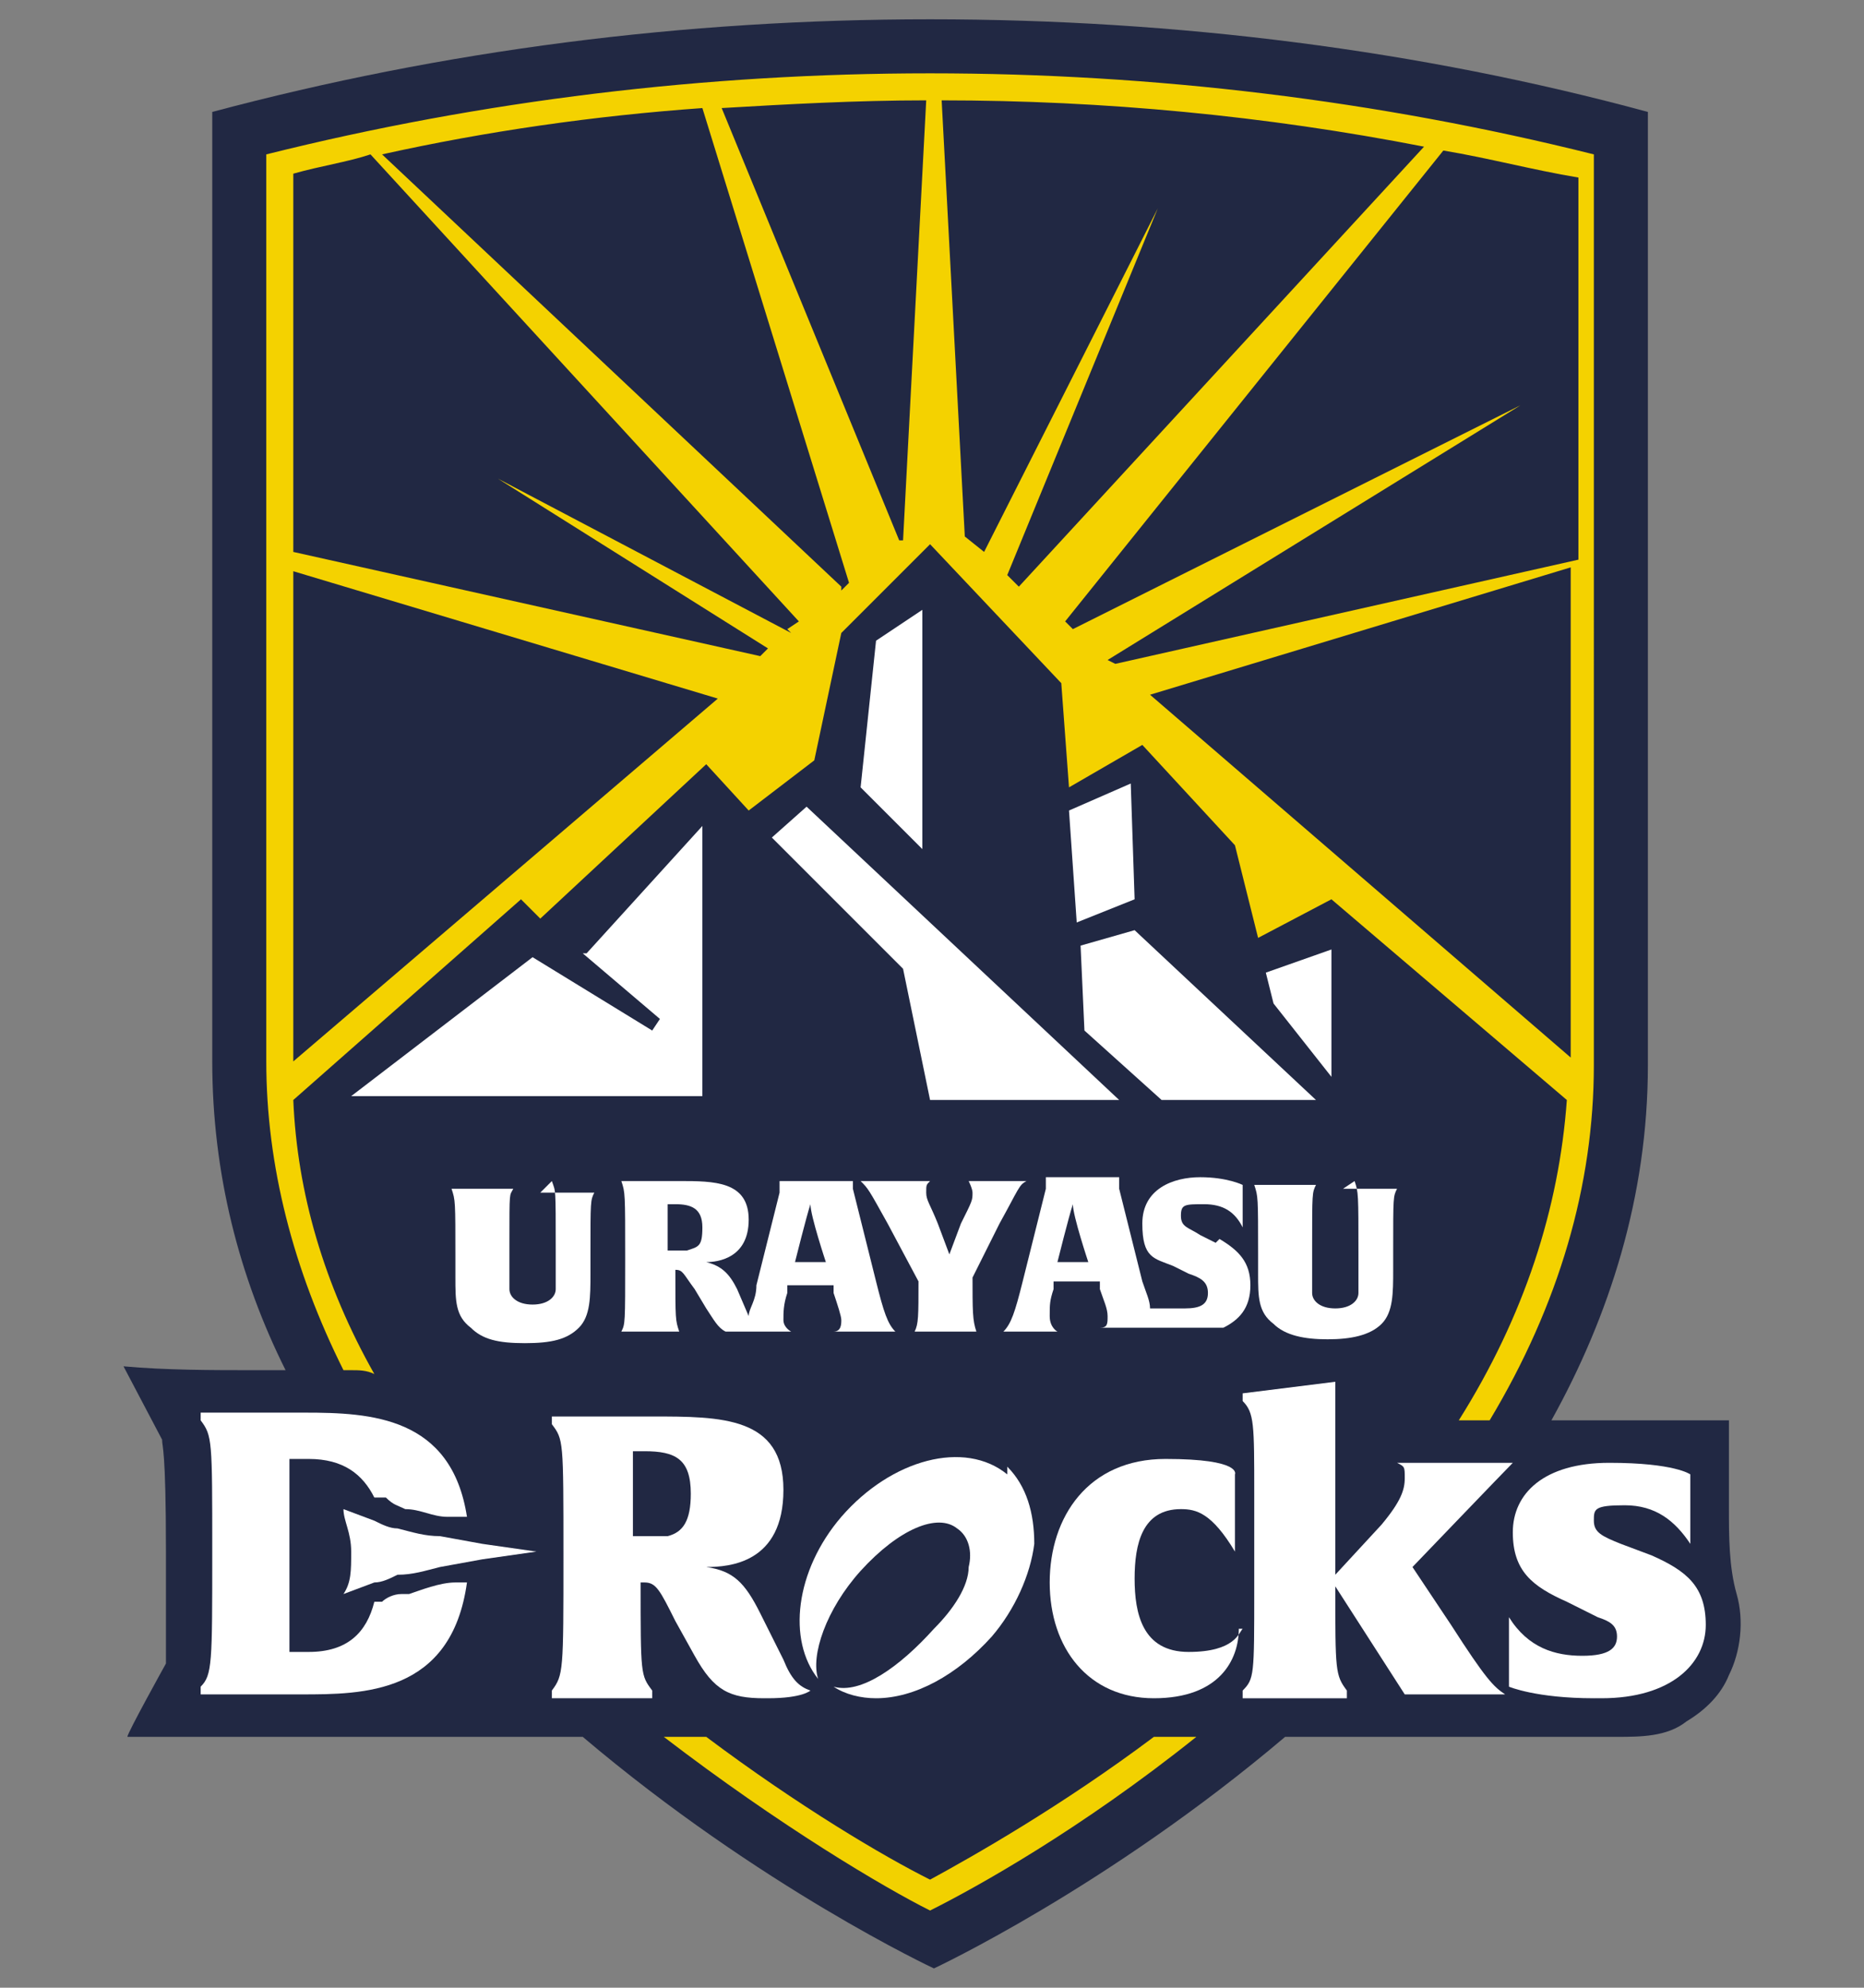 <?xml version="1.0" encoding="UTF-8"?>
<svg id="_レイヤー_1" data-name=" レイヤー 1" xmlns="http://www.w3.org/2000/svg" version="1.1" viewBox="0 0 48.3 51.5">
  <rect x="0" y="0" width="48.3" height="51.5" fill="#808080" stroke="none"/>
  <defs>
    <style>
      .cls-1 {
        fill: #f2d100;
      }

      .cls-1, .cls-2, .cls-3, .cls-4 {
        stroke-width: 0px;
      }

      .cls-2 {
        fill: #f4d200;
      }

      .cls-3 {
        fill: #fff;
      }

      .cls-4 {
        fill: #212843;
      }
    </style>
  </defs>
  <path class="cls-4" d="M45,41.3c-.2-.7-.2-1.5-.2-2.2s0-2.3,0-2.3h-4.6c1.5-2.7,2.5-5.8,2.5-9.2V2.9C36.8,1.3,30.5.5,24.1.5S11.5,1.3,5.5,2.9v24.6c0,2.9.7,5.6,1.9,8-.3,0-.5,0-.8,0-1.1,0-2.3,0-3.4-.1l1,1.9c0,.2.1.2.1,2.9s0,2.7,0,2.9c0,0-1,1.8-1,1.9h11.8c4.6,3.9,9.1,6,9.1,6,0,0,4.5-2.1,9.1-6h8.6c.6,0,1.3,0,1.8-.4.5-.3.9-.7,1.1-1.2.3-.6.4-1.4.2-2.1Z"/>
  <g>
    <path class="cls-1" d="M24.1,48.7c-1.2-.6-3.4-1.9-5.8-3.7h-1.1c3,2.3,5.7,3.9,6.9,4.5,1.2-.6,3.9-2.1,6.9-4.5h-1.1c-2.4,1.8-4.7,3.1-5.8,3.7Z"/>
    <path class="cls-2" d="M24.1,1.9c-5.8,0-11.6.7-17.2,2.1v23.5c0,2.7.7,5.4,2,8,0,0,.2,0,.2,0,.2,0,.4,0,.6.1-1.3-2.3-2-4.7-2.1-7.1l5.9-5.2.5.5,4.3-4,1.1,1.2,1.7-1.3.7-3.3,2.3-2.3,3.4,3.6.2,2.7,1.9-1.1,2.4,2.6.6,2.4,1.9-1,6.1,5.2c-.2,2.8-1.1,5.6-2.8,8.3h.8c1.8-3,2.7-6.1,2.7-9.2V4c-5.6-1.4-11.4-2.1-17.2-2.1ZM7.6,27.5v-12.7l11,3.3-11,9.4ZM20.5,16.4l-7.6-4c0,0-.1,0,0,0l7,4.4-.2.2-12.1-2.7V4.5c.7-.2,1.4-.3,2-.5l11.1,12.1-.3.2ZM21.8,15.2L9.9,4c2.7-.6,5.5-1,8.3-1.2l3.8,12.3-.2.2ZM23.3,14h0c0,0-4.6-11.2-4.6-11.2,1.7-.1,3.5-.2,5.3-.2l-.6,11.4ZM26.1,14.9l3.9-9.5c0,0,0-.1,0,0l-4.5,8.9-.5-.4-.6-11.3c4.2,0,8.4.4,12.5,1.2l-10.5,11.4-.2-.2ZM28.7,17.1h0c0,0,10.7-6.6,10.7-6.6,0,0,0-.1,0,0l-11.6,5.8-.2-.2,9.8-12.2c1.2.2,2.3.5,3.5.7v9.9l-12,2.7ZM29.8,18l10.9-3.3v12.7l-10.9-9.4Z"/>
    <g>
      <g>
        <path class="cls-3" d="M14.3,30.6h0c.1.3.1.1.1,1.8v.6c0,.1,0,.3,0,.4,0,.2-.2.4-.6.4s-.6-.2-.6-.4c0-.1,0-.3,0-.4v-.8c0-1.4,0-1.2.1-1.4h0c0,0-1.6,0-1.6,0h0c.1.3.1.3.1,1.8v.5c0,.6,0,1,.4,1.3.3.3.7.4,1.4.4s1.1-.1,1.4-.4c.3-.3.3-.8.3-1.4v-.5c0-1.4,0-1.4.1-1.6h0c0,0-1.4,0-1.4,0Z"/>
        <path class="cls-3" d="M25.2,33.1l.7-1.4c.5-.9.5-1,.7-1.1h-1.5c0,0,.1.2.1.3,0,.2,0,.2-.3.8l-.3.8-.3-.8c-.2-.5-.3-.6-.3-.8s0-.2.1-.3h-1.8c.2.2.2.2.7,1.1l.8,1.5c0,.9,0,1.1-.1,1.3h0c0,0,1.6,0,1.6,0h0c-.1-.3-.1-.5-.1-1.5Z"/>
        <path class="cls-3" d="M35.1,30.6h0c.1.3.1.3.1,1.9v.6c0,.1,0,.3,0,.4,0,.2-.2.4-.6.4s-.6-.2-.6-.4c0-.1,0-.3,0-.4v-.8c0-1.4,0-1.4.1-1.6h0c0,0-1.6,0-1.6,0h0c.1.3.1.3.1,1.8v.5c0,.6,0,1,.4,1.3.3.3.8.4,1.4.4s1.1-.1,1.4-.4c.3-.3.3-.8.3-1.4v-.5c0-1.4,0-1.4.1-1.6h0c0,0-1.4,0-1.4,0Z"/>
        <path class="cls-3" d="M22.1,30.9c0,0,0-.1,0-.2s0-.1,0-.1h-1.9s0,0,0,.1,0,.1,0,.2l-.6,2.4c0,.4-.2.6-.2.8,0,0-.3-.7-.3-.7-.2-.4-.4-.6-.8-.7.3,0,1.1-.1,1.1-1.1s-.9-1-1.8-1h-1.5,0c.1.3.1.3.1,2s0,1.7-.1,1.9h0c0,0,1.5,0,1.5,0h0c-.1-.3-.1-.3-.1-1.6,0,0,0,0,0,0,.2,0,.2.1.5.5l.3.5c.2.3.3.5.5.6,0,0,0,0,0,0h1.7c0,0-.2-.1-.2-.3s0-.4.1-.7v-.2h1.2v.2c.1.3.2.6.2.7s0,.3-.2.3h1.6c-.2-.2-.3-.5-.5-1.3l-.6-2.4ZM17.8,32.4c0,0-.2,0-.3,0s-.2,0-.2,0v-1.2s0,0,.2,0c.4,0,.7.1.7.6s-.1.5-.4.6ZM20.6,32.7s.3-1.2.4-1.5,0,0,0,0c0,.3.4,1.5.4,1.5h-.8Z"/>
        <path class="cls-3" d="M31.5,32.2l-.4-.2c-.3-.2-.5-.2-.5-.5s.1-.3.6-.3.8.2,1,.6c0,0,0-.2,0-.6s0-.5,0-.5c0,0-.4-.2-1.1-.2s-1.5.3-1.5,1.2.3.9.8,1.1l.4.2c.3.1.5.2.5.5s-.2.4-.6.4h-.9c0-.2-.1-.4-.2-.7l-.6-2.4c0,0,0-.1,0-.2s0-.1,0-.1h-1.9s0,0,0,.1,0,.1,0,.2l-.6,2.4c-.2.8-.3,1.1-.5,1.3h1.4c0,0-.2-.1-.2-.4s0-.4.1-.7v-.2h1.2v.2c.1.3.2.5.2.7s0,.3-.2.3h2.7c.2,0,.4,0,.5,0,.4-.2.7-.5.7-1.1s-.3-.9-.8-1.2ZM27.4,32.7s.3-1.2.4-1.5,0,0,0,0c0,.3.4,1.5.4,1.5h-.8Z"/>
      </g>
      <g>
        <polygon class="cls-3" points="28 24.5 28.1 26.7 30.1 28.5 34.1 28.5 29.4 24.1 28 24.5"/>
        <path class="cls-3" d="M15.1,24.7l2,1.7-.2.3-3.1-1.9-4.7,3.6h9.1v-7s-3,3.3-3,3.3Z"/>
        <polygon class="cls-3" points="34.5 27.9 34.5 24.6 32.8 25.2 33 26 34.5 27.9"/>
        <polygon class="cls-3" points="22.3 20.4 23.9 22 23.9 15.8 22.7 16.6 22.3 20.4"/>
        <polygon class="cls-3" points="29.4 23.3 29.3 20.3 27.7 21 27.9 23.9 29.4 23.3"/>
        <polygon class="cls-3" points="20 21.7 23.4 25.1 24.1 28.5 29 28.5 20.9 20.9 20 21.7"/>
      </g>
      <path class="cls-3" d="M12.5,40l-1.1-.2c-.4,0-.7-.1-1.1-.2-.2,0-.4-.1-.6-.2l-.8-.3c0,.3.2.6.2,1.1s0,.8-.2,1.1l.8-.3c.2,0,.4-.1.6-.2.4,0,.7-.1,1.1-.2h0s1.1-.2,1.1-.2l1.4-.2-1.4-.2Z"/>
      <path class="cls-3" d="M19.8,44c-.9,0-1.3-.2-1.8-1.1l-.5-.9c-.4-.8-.5-1-.8-1s-.1,0-.1,0c0,2.4,0,2.4.3,2.8v.2c0,0-.3,0-1.3,0s-1.3,0-1.3,0v-.2c.3-.4.3-.5.3-3.5s0-3-.3-3.4v-.2c0,0,.4,0,1,0s1.3,0,1.6,0c1.8,0,3.4,0,3.4,1.9s-1.4,2-2,2c.7.1,1,.4,1.4,1.2l.6,1.2c.2.5.4.7.7.8,0,0-.2.2-1.1.2ZM16.8,37.6c-.3,0-.4,0-.4,0v2.2s0,0,.4,0,.4,0,.5,0c.4-.1.6-.4.6-1.1,0-.9-.4-1.1-1.2-1.1Z"/>
      <path class="cls-3" d="M32.1,42.2c0,.8-.5,1.8-2.2,1.8s-2.7-1.3-2.7-3,1-3.2,3-3.2,1.8.4,1.8.4c0,0,0,.3,0,.9s0,1.1,0,1.1c-.6-1-1-1.1-1.4-1.1-1,0-1.2.9-1.2,1.8s.2,1.9,1.4,1.9,1.3-.5,1.4-.6Z"/>
      <path class="cls-3" d="M37.7,43.9h-1.3l-1.8-2.8c0,2.2,0,2.3.3,2.7v.2c0,0-.3,0-1.3,0s-1.4,0-1.4,0v-.2c.3-.3.3-.4.3-2.6v-2.5c0-1.8,0-2.1-.3-2.4v-.2c0,0,2.4-.3,2.4-.3,0,0,0,1,0,2v3l1.2-1.3c.5-.6.6-.9.6-1.2s0-.3-.2-.4h3c-.2.2-2.6,2.7-2.6,2.7l1,1.5c.9,1.4,1.1,1.6,1.4,1.8,0,0-.3,0-1.4,0Z"/>
      <path class="cls-3" d="M41.3,44c-1.5,0-2.2-.3-2.2-.3,0,0,0-.2,0-.8s0-1,0-1c.5.8,1.2,1,1.9,1s.9-.2.9-.5-.2-.4-.5-.5l-.8-.4c-.9-.4-1.4-.8-1.4-1.8s.8-1.8,2.5-1.8,2.1.3,2.1.3c0,0,0,.2,0,.9s0,.9,0,.9c-.4-.6-.9-1-1.7-1s-.8.1-.8.4.2.4.7.6l.8.3c.9.4,1.4.8,1.4,1.8s-.9,1.9-2.7,1.9Z"/>
      <path class="cls-3" d="M10.4,41.3c-.2,0-.4.1-.5.2h-.2c-.2.8-.7,1.3-1.7,1.3s-.5,0-.5,0v-5s.2,0,.5,0c.9,0,1.4.4,1.7,1h.3c.2.2.3.2.5.3.4,0,.7.2,1.1.2h0s.5,0,.5,0c-.4-2.6-2.5-2.7-4.2-2.7s-1.3,0-1.7,0c-.6,0-1,0-1,0v.2c.3.4.3.5.3,3.4s0,3.2-.3,3.5v.2c0,0,.3,0,1,0s1.2,0,1.6,0c1.6,0,3.9,0,4.3-2.9h-.3c-.4,0-.9.2-1.2.3Z"/>
      <path class="cls-3" d="M26.1,38.2c-1.1-.9-3-.4-4.3,1.1-1.2,1.4-1.4,3.2-.6,4.2h0s0,0,0,0h0c-.2-.6.2-1.8,1.1-2.8,1-1.1,2-1.5,2.5-1.1.3.2.4.6.3,1,0,.5-.4,1.1-.9,1.6-.9,1-1.9,1.7-2.6,1.5h0s0,0,0,0h0c.3.2.7.3,1.1.3,1,0,2.1-.6,3-1.6.6-.7,1-1.6,1.1-2.4,0-.8-.2-1.5-.7-2Z"/>
    </g>
  </g>
</svg>